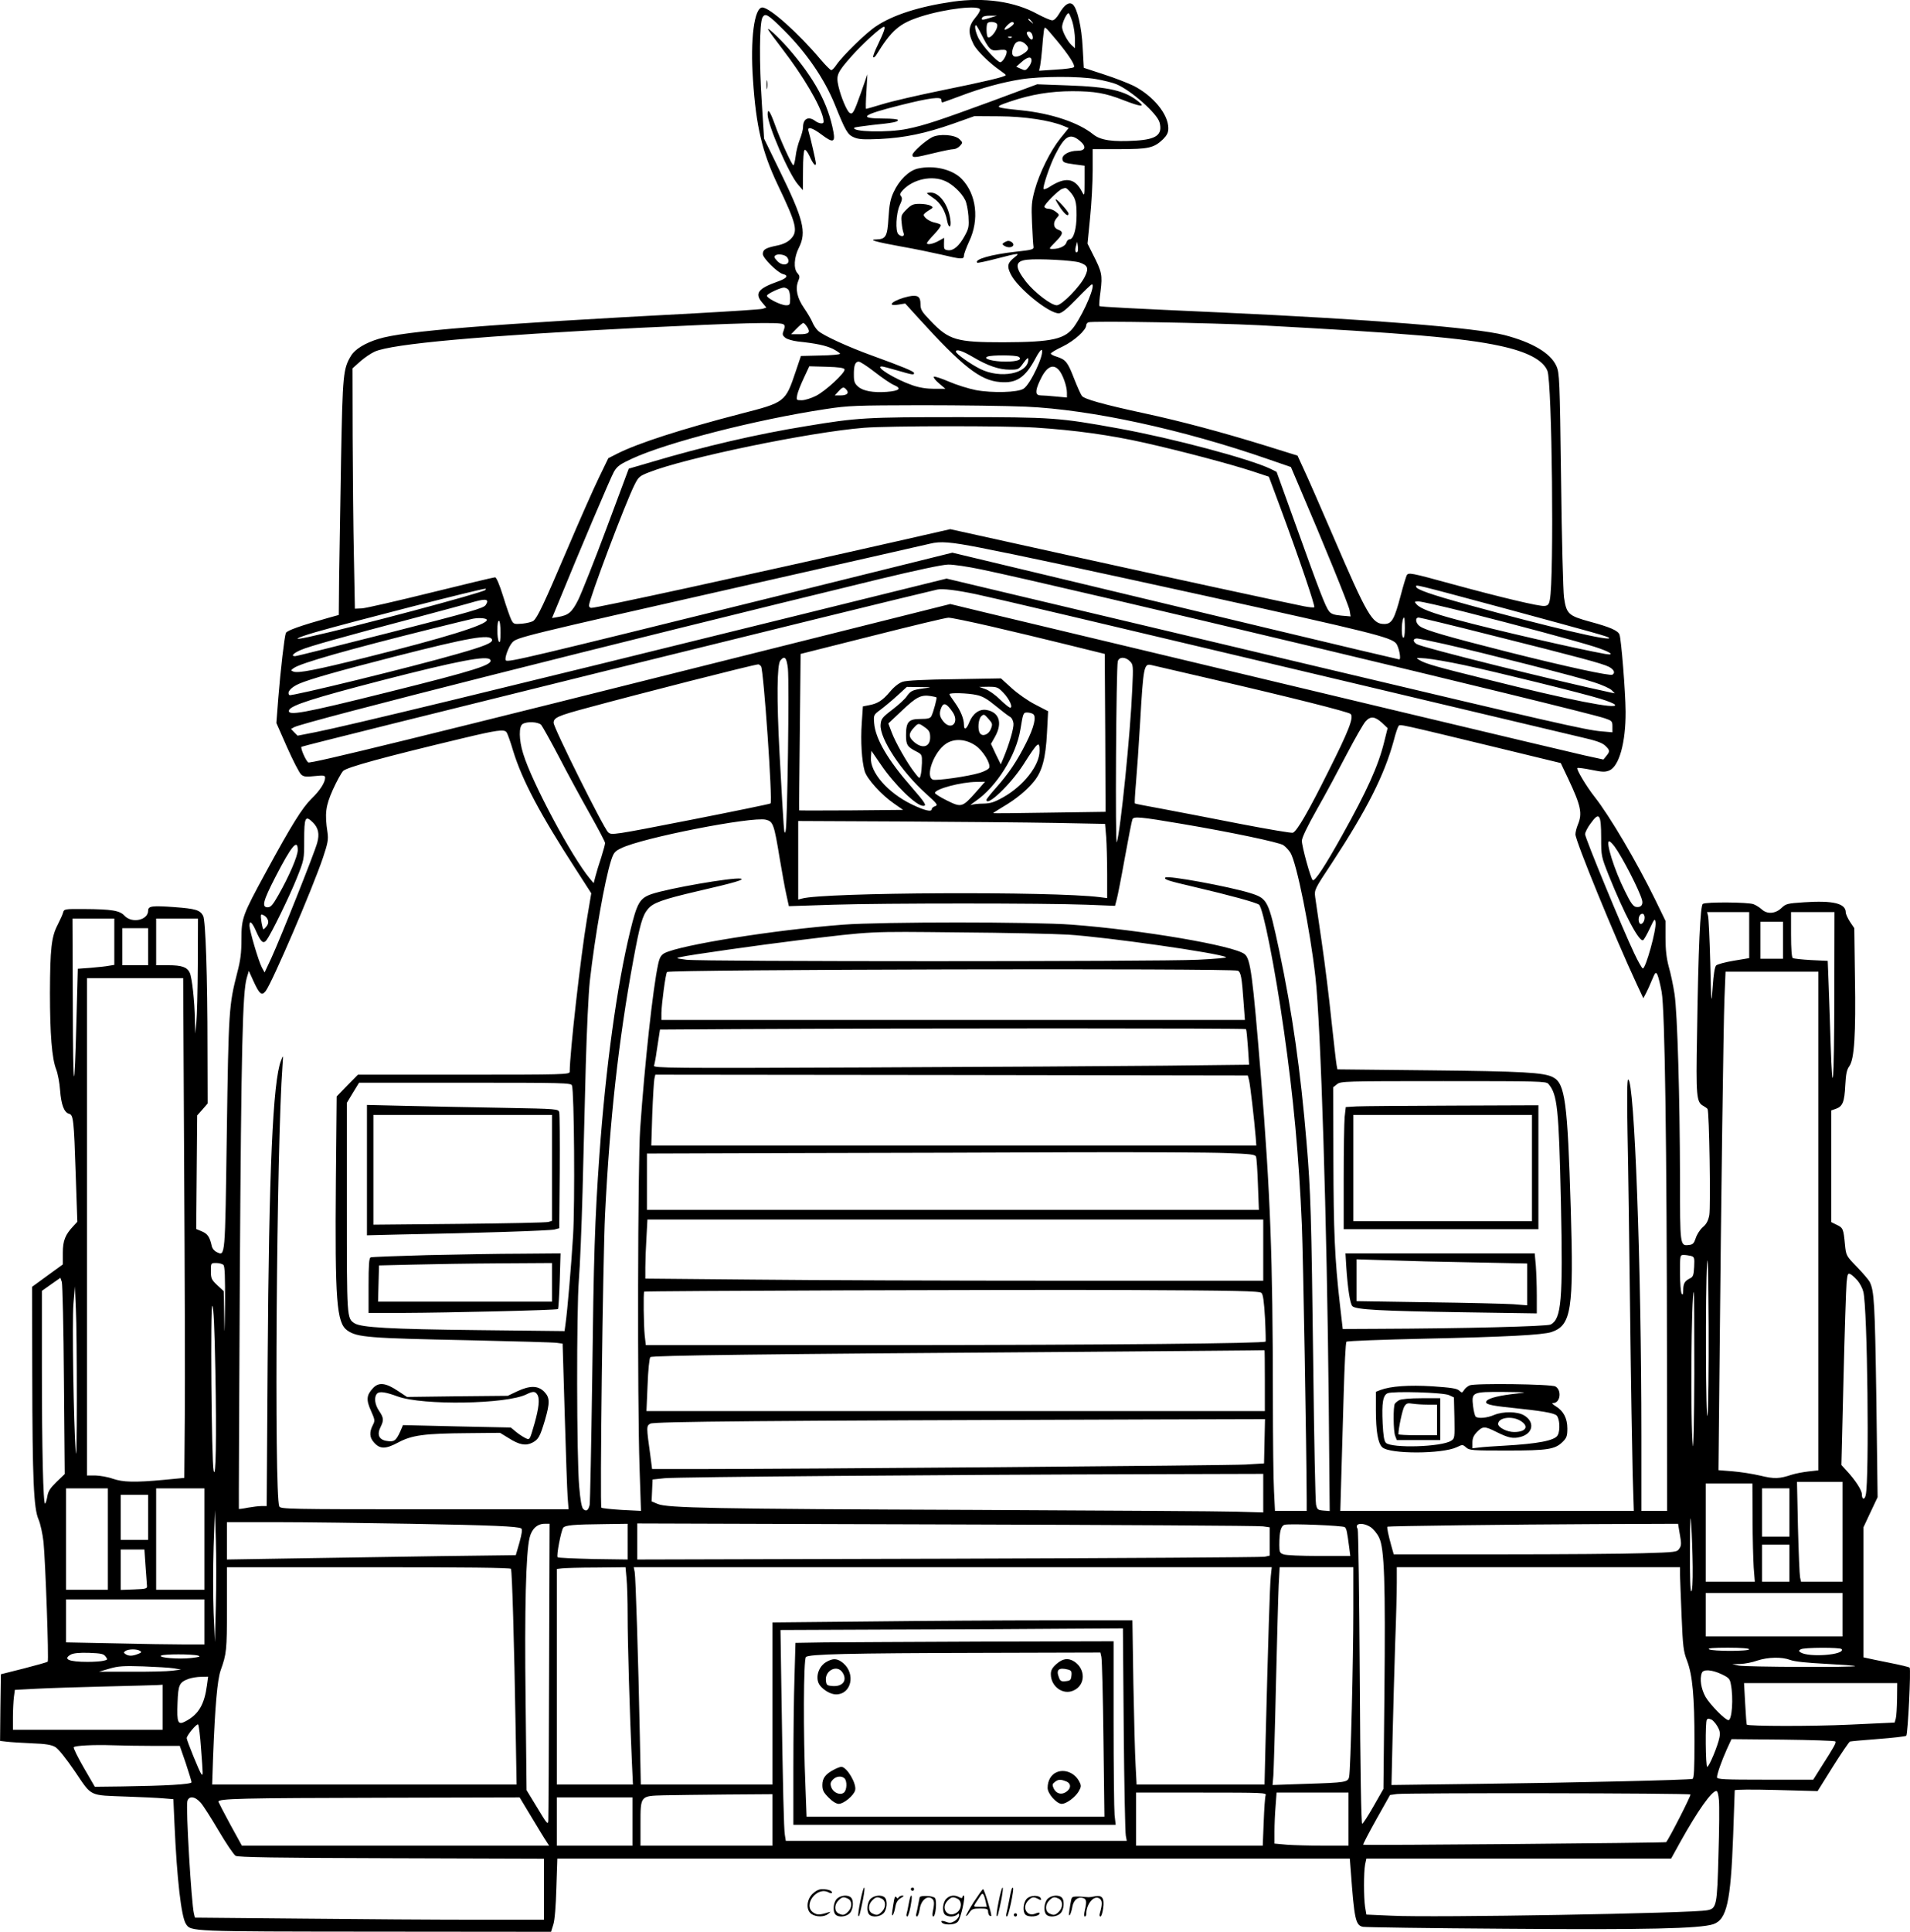 <svg version="1.0" xmlns="http://www.w3.org/2000/svg"
  viewBox="0 0 1186.968 1200.152"
 preserveAspectRatio="xMidYMid meet">
<g transform="translate(0.04,1200.652) scale(0.1,-0.1)"
fill="#000000" stroke="none">
<path d="M5920 11996 c-208 -30 -370 -82 -475 -152 -62 -40 -209 -184 -248
-241 -12 -18 -26 -33 -32 -32 -5 0 -35 30 -65 65 -138 164 -317 324 -363 324
-50 0 -76 -199 -58 -449 19 -290 57 -448 153 -651 119 -249 129 -291 80 -340
-20 -19 -47 -32 -88 -40 -67 -14 -84 -24 -84 -52 0 -25 91 -115 125 -124 37
-9 26 -26 -31 -46 -124 -44 -146 -74 -99 -130 l27 -32 -23 -8 c-13 -4 -202
-16 -419 -28 -1273 -67 -1812 -110 -1968 -159 -83 -25 -146 -64 -170 -103 -50
-82 -53 -112 -63 -648 -5 -278 -10 -608 -12 -734 l-2 -230 -65 -18 c-174 -49
-258 -79 -264 -94 -9 -23 -33 -229 -47 -404 l-12 -155 67 -152 c37 -83 76
-159 87 -168 15 -14 30 -16 84 -10 56 6 65 4 65 -10 0 -30 -32 -80 -85 -131
-57 -56 -124 -163 -282 -454 -147 -270 -153 -287 -153 -419 0 -85 -6 -131 -26
-207 -52 -203 -54 -232 -65 -999 -11 -782 -9 -762 -63 -737 -15 7 -28 23 -31
39 -12 54 -25 74 -60 89 l-36 15 3 353 3 353 33 37 32 37 -1 342 c0 451 -12
796 -27 824 -20 36 -46 44 -179 54 -138 10 -163 7 -163 -22 0 -59 -100 -81
-146 -32 -30 33 -81 41 -252 42 -120 1 -124 0 -130 -21 -3 -13 -19 -47 -34
-77 -39 -74 -47 -149 -48 -422 0 -256 12 -409 39 -477 10 -26 21 -84 24 -129
7 -90 25 -138 56 -146 26 -7 30 -35 41 -377 l10 -294 -24 -26 c-51 -54 -66
-91 -66 -167 l0 -72 -95 -69 -96 -70 1 -543 c1 -656 9 -834 39 -902 12 -28 25
-89 31 -140 12 -123 34 -736 26 -744 -3 -3 -70 -22 -148 -42 l-143 -36 -3
-207 -2 -207 42 -5 c24 -3 94 -7 156 -10 85 -3 121 -9 145 -23 20 -12 65 -68
123 -153 107 -158 83 -146 324 -155 91 -3 193 -8 226 -11 l61 -5 7 -157 c15
-338 42 -574 71 -618 31 -48 22 -47 1180 -48 l1089 -1 14 45 c9 28 16 115 19
228 l6 182 2462 0 2463 0 6 -77 c22 -302 30 -337 75 -347 14 -3 415 -9 891
-12 876 -7 1202 1 1286 28 84 28 109 137 124 546 5 152 10 281 10 286 0 5 108
6 258 2 l257 -7 95 152 c52 83 100 153 106 156 6 2 85 9 177 16 91 7 169 16
173 20 10 9 30 415 21 423 -3 4 -59 17 -124 30 -65 13 -128 26 -140 29 l-23 5
0 404 0 404 44 94 44 93 -8 615 c-9 593 -13 668 -42 724 -6 11 -41 53 -78 91
-68 70 -68 71 -75 140 -9 97 -12 104 -51 122 l-34 17 0 347 0 347 29 10 c42
15 53 43 58 146 4 71 9 97 26 120 30 44 40 194 34 553 l-4 303 -27 40 c-14 22
-26 48 -26 58 0 56 -78 75 -259 63 -104 -7 -113 -9 -141 -36 -38 -36 -89 -39
-122 -8 -13 12 -36 26 -51 32 -33 13 -296 15 -315 2 -16 -10 -28 -267 -36
-811 -7 -387 -4 -421 39 -444 11 -6 23 -15 26 -19 11 -15 20 -610 11 -660 -7
-35 -18 -56 -41 -75 -17 -15 -36 -45 -43 -67 -11 -33 -18 -41 -43 -43 -55 -7
-55 -4 -55 412 -1 506 -16 1027 -34 1147 -8 53 -24 129 -36 170 -14 53 -20
103 -20 179 l0 105 -63 130 c-117 239 -284 522 -377 640 -50 63 -116 173 -108
180 3 3 41 -2 86 -11 69 -14 86 -15 113 -4 61 26 102 174 101 365 -1 126 -27
449 -38 479 -10 25 -57 46 -183 80 -135 37 -147 48 -162 152 -5 38 -14 367
-18 730 -8 625 -10 664 -29 706 -35 80 -150 148 -324 193 -183 46 -836 98
-1758 140 -573 26 -754 35 -758 40 -3 2 0 44 7 93 12 100 9 118 -49 231 l-32
64 16 161 c9 89 16 221 16 294 l0 132 165 0 c184 0 215 7 273 62 24 25 32 40
32 68 0 87 -94 201 -215 263 -33 16 -116 49 -185 71 l-125 41 -7 125 c-6 129
-34 246 -62 269 -22 18 -51 -1 -82 -54 -17 -29 -33 -45 -45 -45 -11 0 -52 18
-92 39 -141 78 -330 105 -527 77z m170 -50 c0 -8 -11 -28 -25 -44 -49 -58 -52
-97 -14 -173 19 -37 99 -116 162 -159 20 -14 37 -27 37 -30 0 -10 -123 -39
-398 -95 -147 -30 -311 -68 -366 -85 -54 -16 -101 -30 -104 -30 -3 0 -2 48 2
108 l6 107 -40 -115 c-43 -121 -51 -137 -70 -125 -18 11 -55 101 -70 166 -15
69 -9 84 84 189 66 74 182 180 199 180 11 0 1 -30 -39 -114 -19 -38 -31 -72
-28 -75 4 -3 11 2 18 12 96 156 144 198 279 241 154 49 367 73 367 42z m575
-78 c8 -29 15 -76 15 -106 l0 -55 -21 19 c-26 24 -59 87 -59 113 0 27 31 91
41 85 5 -3 15 -28 24 -56z m-1791 -52 c139 -139 248 -299 312 -455 69 -171 81
-191 121 -208 31 -13 61 -14 160 -10 157 8 284 35 453 94 l135 48 155 -1 c157
-1 314 -25 397 -59 l34 -14 -51 -63 c-62 -77 -131 -216 -160 -322 -19 -69 -22
-97 -17 -205 3 -69 7 -135 9 -146 3 -18 -6 -21 -107 -32 -155 -17 -264 -48
-242 -69 2 -2 57 9 121 26 139 36 147 36 112 9 -45 -35 -50 -55 -26 -104 41
-86 236 -245 299 -245 18 0 49 25 112 90 48 50 90 90 94 90 25 0 -43 -165
-107 -258 -57 -83 -135 -101 -444 -102 -290 0 -337 13 -451 133 -56 58 -63 70
-63 105 0 47 -18 58 -73 47 -92 -20 -149 -64 -65 -51 l43 7 80 -88 c277 -305
387 -391 510 -400 101 -9 156 28 219 146 18 35 36 59 40 53 16 -27 -71 -213
-113 -240 -35 -24 -195 -28 -297 -9 -45 9 -120 32 -168 53 -47 20 -89 34 -93
30 -4 -4 10 -23 32 -41 l40 -34 -70 0 c-47 0 -92 7 -135 22 -107 37 -238 117
-190 117 5 0 49 -11 96 -25 96 -28 104 -29 104 -16 0 10 -70 39 -257 107 -153
55 -309 127 -339 155 -13 12 -28 35 -35 52 -7 18 -30 57 -52 89 -44 63 -56
121 -37 168 11 26 10 33 -5 50 -25 28 -21 98 10 159 48 96 28 175 -122 481
l-95 195 -14 220 c-17 254 -15 499 4 533 17 30 34 20 136 -82z m1276 79 c-46
-15 -57 -14 -45 4 3 6 25 11 48 10 l42 0 -45 -14z m261 -22 c13 -16 12 -17 -3
-4 -10 7 -18 15 -18 17 0 8 8 3 21 -13z m-215 -17 c10 -25 -38 -92 -57 -81
-10 7 -12 78 -2 88 12 13 54 7 59 -7z m104 5 c0 -11 -50 -44 -57 -38 -6 7 34
47 47 47 6 0 10 -4 10 -9z m-204 -63 c51 -101 60 -110 109 -103 26 4 45 3 49
-4 9 -14 -21 -71 -38 -71 -19 0 -110 100 -135 148 -19 38 -28 82 -16 82 2 0
17 -24 31 -52z m471 -43 c73 -88 117 -155 106 -166 -5 -5 -55 -12 -112 -15
l-104 -7 7 33 c3 18 9 65 12 104 3 39 7 86 10 105 6 38 0 42 81 -54z m-152 34
c9 -29 -4 -38 -21 -15 -18 25 -18 36 0 36 8 0 18 -9 21 -21z m-128 -15 c-3 -3
-12 -4 -19 -1 -8 3 -5 6 6 6 11 1 17 -2 13 -5z m85 -41 c26 -24 22 -39 -17
-63 -57 -35 -82 -9 -53 55 13 29 43 33 70 8z m38 -102 c0 -10 -8 -29 -19 -42
-17 -21 -21 -22 -47 -10 l-29 13 33 29 c37 33 62 37 62 10z m402 -116 c46 -8
102 -22 124 -31 92 -38 256 -183 270 -239 19 -75 -19 -104 -147 -112 -146 -9
-220 2 -266 39 -90 73 -260 130 -445 149 -174 18 -176 19 -67 56 127 43 249
63 383 63 138 0 206 -12 318 -56 103 -40 136 -44 98 -13 -85 72 -187 96 -444
105 l-191 7 -285 -106 c-325 -119 -414 -149 -522 -171 -120 -25 -355 -19 -328
8 3 2 52 9 110 16 130 13 160 19 160 31 0 5 -39 9 -87 9 -166 0 -138 23 102
83 183 46 255 55 255 33 0 -9 2 -16 5 -16 3 0 53 18 112 40 134 51 265 86 379
104 121 19 361 20 466 1z m-102 -383 c43 -36 37 -62 -15 -62 -52 0 -97 -26
-93 -53 3 -19 12 -23 71 -31 l67 -9 0 -96 c0 -93 -1 -95 -16 -66 -45 87 -104
95 -206 28 -15 -9 -30 -14 -33 -11 -8 8 38 146 71 211 61 121 93 139 154 89z
m-63 -314 c36 -40 43 -65 43 -148 0 -86 -19 -150 -43 -150 -8 0 -17 -9 -20
-20 -6 -22 -44 -40 -85 -40 -26 0 -26 0 16 43 49 49 52 64 17 77 -30 11 -33
44 -8 73 17 18 17 20 -6 38 -13 10 -34 19 -47 19 -13 0 -24 6 -24 13 0 15 87
102 110 110 24 9 25 8 47 -15z m49 -376 c-12 -12 -18 8 -10 35 l8 28 4 -28 c2
-16 1 -31 -2 -35z m-1804 -35 c28 -42 -26 -61 -62 -22 -21 22 -22 28 -10 36
18 11 62 2 72 -14z m1816 -31 c52 -18 59 -35 34 -87 -31 -64 -144 -179 -175
-179 -35 0 -138 79 -191 146 -72 93 -70 129 7 137 71 8 287 -4 325 -17z
m-1810 -168 c7 -7 12 -31 12 -55 0 -39 -2 -43 -25 -43 -35 0 -127 48 -119 61
8 14 83 48 105 49 8 0 20 -5 27 -12z m2927 -222 c913 -49 1269 -79 1495 -128
169 -36 269 -88 296 -155 29 -69 42 -1291 15 -1423 -5 -28 -12 -36 -33 -38
-30 -4 -270 53 -567 134 -267 73 -279 76 -290 55 -4 -9 -21 -63 -36 -121 -40
-152 -56 -180 -103 -180 -75 0 -105 51 -320 551 -77 179 -158 364 -180 410
l-39 85 -199 62 c-272 84 -522 151 -754 201 -255 55 -372 88 -387 108 -7 9
-29 58 -49 109 -39 101 -51 116 -106 134 -21 6 -38 15 -38 20 0 5 33 25 74 44
72 35 146 102 146 132 0 7 6 15 13 18 22 10 762 -3 1062 -18z m-2957 6 c10 -7
10 -15 2 -38 -10 -25 -8 -31 10 -46 11 -9 46 -19 78 -23 115 -12 174 -25 218
-46 24 -13 44 -26 44 -30 0 -5 -55 -10 -122 -11 l-121 -3 -32 -95 c-65 -193
-65 -193 -346 -265 -366 -95 -632 -181 -762 -246 l-57 -29 -60 -124 c-33 -68
-121 -267 -195 -441 -148 -347 -185 -424 -210 -445 -9 -7 -40 -15 -70 -18 -51
-4 -54 -3 -68 24 -8 16 -31 82 -51 147 -23 74 -42 117 -50 117 -8 0 -187 -43
-398 -95 -210 -52 -403 -96 -428 -98 l-45 -2 -6 320 c-4 176 -7 512 -8 747
l-1 426 48 43 c26 23 66 50 90 61 109 49 671 99 1647 148 618 30 869 37 893
22z m148 -17 c22 -34 11 -45 -49 -45 l-51 0 34 35 c19 19 37 35 42 35 4 0 15
-11 24 -25z m1029 -186 c93 -55 163 -79 230 -79 53 0 56 1 85 42 22 30 30 36
30 22 0 -89 -173 -123 -300 -59 -60 30 -150 94 -150 107 0 18 39 6 105 -33z
m285 1 c26 -17 -8 -30 -81 -30 -77 0 -145 18 -113 31 28 11 177 10 194 -1z
m-894 -95 c46 -36 100 -73 120 -81 49 -21 32 -36 -46 -42 -83 -6 -146 5 -177
32 -22 19 -27 32 -27 72 -1 59 8 84 30 84 9 0 54 -29 100 -65z m-188 17 c6
-20 -118 -135 -178 -165 -30 -15 -69 -27 -88 -27 -34 0 -34 1 -28 33 3 17 22
65 41 105 l34 73 107 -3 c76 -2 109 -7 112 -16z m1331 -3 c24 -26 51 -101 51
-142 l0 -30 -67 6 c-38 4 -80 7 -95 7 -35 0 -37 25 -7 90 39 86 80 110 118 69z
m-1319 -124 c18 -21 3 -35 -37 -35 l-36 0 23 25 c27 29 33 30 50 10z m1115
-105 c405 -18 973 -141 1508 -327 l139 -48 49 -115 c154 -359 311 -744 316
-776 l6 -37 -58 5 c-44 4 -63 10 -76 27 -22 27 -59 123 -207 536 l-119 330
-36 18 c-134 64 -612 191 -942 251 -374 68 -414 71 -1000 71 -570 0 -628 -3
-946 -56 -304 -49 -635 -126 -958 -222 l-144 -42 -138 -370 c-76 -204 -156
-404 -176 -445 -40 -79 -61 -96 -128 -107 l-35 -6 39 94 c135 331 326 780 346
815 20 34 38 47 112 81 218 101 773 243 1203 308 144 22 186 23 595 24 242 0
535 -4 650 -9z m60 -130 c246 -16 463 -46 681 -95 230 -52 525 -130 669 -177
l100 -33 78 -210 c113 -306 211 -595 204 -601 -3 -3 -32 0 -64 6 -173 35 -834
178 -1473 319 l-725 160 -330 -75 c-958 -217 -1864 -414 -1901 -414 -8 0 -14
7 -14 15 0 37 229 645 284 752 23 46 31 53 88 75 226 90 999 250 1338 277 153
12 878 13 1065 1z m-344 -746 c227 -44 661 -137 1399 -299 1026 -226 1151
-257 1185 -295 17 -19 34 -100 20 -100 -4 0 -373 87 -819 194 -446 107 -1069
256 -1385 332 l-573 137 -1097 -272 c-1549 -383 -1665 -411 -1678 -397 -10 10
16 84 40 111 29 32 58 39 1437 351 619 140 1141 258 1160 263 64 16 126 11
311 -25z m6 -135 c475 -98 3713 -871 3876 -925 44 -15 47 -18 47 -51 l0 -36
-69 6 c-96 8 -306 56 -1806 412 -726 172 -1532 364 -1792 425 l-471 112 -899
-222 c-1939 -479 -2817 -691 -3022 -732 l-112 -22 -21 21 -20 21 20 11 c61 33
1990 520 3637 920 229 55 392 90 427 90 31 1 124 -13 205 -30z m3253 -242
c572 -155 640 -174 649 -183 24 -26 -370 66 -879 206 -229 63 -320 95 -320
112 0 13 -30 21 550 -135z m-6335 114 c-19 -18 -822 -232 -1094 -291 -112 -25
-91 -9 39 29 226 65 1015 267 1055 270 5 1 5 -2 0 -8z m3050 -26 c144 -31 669
-155 2305 -543 740 -176 1398 -332 1462 -347 84 -19 124 -33 142 -50 31 -29
32 -36 8 -65 l-18 -22 -119 26 c-142 32 -1676 398 -3725 888 l-215 52 -1050
-263 c-2267 -569 -2928 -731 -2940 -721 -17 14 -49 89 -42 97 8 8 3664 911
3952 977 32 7 121 -4 240 -29z m-3047 -67 c-13 -20 -89 -42 -594 -171 -319
-81 -585 -148 -591 -147 -28 0 -10 19 37 39 51 22 242 76 730 205 157 42 314
84 350 95 72 20 91 14 68 -21z m6082 -42 c336 -85 693 -181 807 -217 98 -31
137 -57 67 -45 -173 31 -694 151 -919 212 -154 41 -227 69 -251 95 -16 18 -16
19 12 19 16 0 144 -29 284 -64z m-6075 -51 c0 -30 -261 -111 -755 -234 -304
-76 -417 -98 -446 -87 -19 7 -19 8 1 22 42 31 342 116 852 243 131 33 249 61
263 64 39 7 85 3 85 -8z m3133 -40 c130 -30 343 -81 472 -113 l235 -58 3 -490
2 -491 -347 -5 c-192 -3 -349 -5 -351 -3 -1 1 27 19 62 40 80 47 148 103 192
158 50 62 72 143 80 300 l7 135 -81 42 c-45 23 -110 69 -146 102 l-66 60 -288
-5 c-177 -2 -301 -8 -323 -16 -22 -7 -52 -30 -78 -61 -46 -55 -77 -75 -133
-85 l-36 -7 -7 -104 c-8 -112 0 -235 18 -298 14 -48 104 -148 183 -202 l56
-39 -322 -3 c-178 -1 -324 -1 -324 0 -1 2 1 221 4 487 l5 485 445 112 c245 62
457 113 473 113 15 1 134 -24 265 -54z m2572 -11 c0 -41 -4 -63 -10 -59 -15 9
-10 125 6 125 2 0 4 -30 4 -66z m538 -44 c546 -137 688 -175 730 -196 32 -17
41 -37 22 -49 -15 -9 -288 50 -645 140 -379 96 -513 135 -549 159 -29 18 -35
56 -10 56 8 0 212 -49 452 -110z m-6158 18 c0 -51 -3 -68 -10 -58 -13 20 -13
130 0 130 6 0 10 -31 10 -72z m-53 -45 c7 -19 -46 -41 -215 -89 -288 -83
-1035 -265 -1044 -256 -18 18 10 49 61 71 68 29 240 78 591 168 461 118 596
142 607 106z m5921 -28 c247 -56 828 -204 927 -237 50 -16 99 -38 110 -49 l20
-20 -25 5 c-358 77 -1174 280 -1206 301 -26 16 -24 35 2 35 9 0 86 -16 172
-35z m-5932 -97 c20 -31 -87 -65 -641 -203 -522 -130 -623 -149 -609 -110 12
30 157 76 574 184 478 123 659 157 676 129z m1850 -55 c9 -90 -3 -969 -14
-1008 -10 -33 -10 -29 -38 482 -18 336 -16 551 5 576 27 33 39 19 47 -50z
m2125 46 c21 -21 22 -27 15 -173 -11 -271 -73 -882 -96 -952 -11 -32 -4 1084
6 1124 8 29 47 29 75 1z m2075 -24 c202 -43 733 -174 850 -210 46 -14 86 -30
90 -37 19 -30 -283 29 -796 158 -307 76 -378 96 -416 118 -29 17 -29 17 37 12
36 -3 142 -21 235 -41z m-4367 -8 c16 -20 73 -839 59 -852 -3 -3 -226 -49
-496 -102 -486 -95 -492 -96 -513 -77 -28 25 -339 649 -339 680 0 32 27 44
210 93 320 87 1022 266 1061 270 4 1 12 -5 18 -12z m2796 -78 c477 -110 855
-205 868 -218 21 -21 -11 -103 -138 -356 -124 -249 -195 -372 -221 -382 -8 -3
-155 22 -327 55 -171 34 -388 75 -482 93 -93 17 -172 32 -173 34 -2 2 1 59 7
127 6 68 18 238 26 378 20 347 24 365 69 355 11 -3 179 -41 371 -86z m-1785
-59 c-71 -10 -81 -15 -106 -50 -11 -17 -52 -54 -90 -83 -63 -48 -69 -57 -72
-93 -6 -86 129 -291 284 -430 68 -61 74 -69 55 -76 -12 -4 -21 -12 -21 -18 0
-20 -45 -9 -126 30 -148 72 -259 200 -252 291 l3 41 57 -83 c85 -126 221 -259
265 -259 24 0 13 18 -73 117 -146 166 -224 299 -232 397 -4 50 -3 52 39 83 24
18 71 57 104 87 l60 55 80 -1 c79 -1 80 -1 25 -8z m494 -26 c38 -39 63 -94 43
-94 -6 0 -34 23 -63 51 -28 28 -69 57 -90 64 l-39 14 57 1 c53 0 60 -3 92 -36z
m-166 -15 c36 -7 67 -25 118 -67 38 -31 78 -62 89 -68 12 -6 21 -24 23 -42 3
-28 -27 -130 -63 -216 l-16 -38 -31 63 -30 64 26 46 c47 85 25 152 -55 165
-43 7 -84 -22 -106 -77 -17 -44 -33 -51 -33 -15 0 37 -21 88 -56 137 -19 26
-34 49 -34 53 0 10 115 7 168 -5z m-249 -15 c5 -4 -19 -92 -31 -116 -7 -14
-22 -18 -68 -18 -74 0 -90 -18 -90 -101 0 -61 8 -73 68 -103 30 -16 32 -19 31
-69 -1 -28 -4 -63 -8 -76 -6 -24 -7 -24 -37 15 -44 55 -121 190 -144 253 l-20
53 86 81 c89 84 117 99 179 89 17 -3 32 -6 34 -8z m100 -90 c46 -66 -9 -120
-58 -58 -24 30 -26 52 -10 88 14 30 33 21 68 -30z m500 -13 c23 -15 7 -82 -43
-181 -56 -112 -108 -189 -186 -277 -33 -37 -60 -71 -60 -75 0 -48 150 95 229
218 91 143 101 151 101 86 0 -90 -99 -217 -225 -288 -57 -32 -80 -39 -125 -40
-30 0 -64 -4 -75 -8 -11 -5 2 6 28 24 130 89 252 284 278 445 17 103 18 105
42 105 12 0 28 -4 36 -9z m-262 -94 c-14 -35 -53 -49 -68 -25 -15 23 -10 86 8
104 16 15 19 15 45 -15 26 -29 27 -33 15 -64z m2430 40 l36 -34 -22 -88 c-36
-146 -107 -303 -259 -575 -109 -196 -173 -293 -185 -281 -13 13 -67 208 -67
244 0 19 34 90 94 196 52 91 135 246 186 344 51 97 103 188 116 202 31 34 57
31 101 -8z m-5224 -14 c8 -10 58 -99 110 -198 51 -99 137 -257 190 -351 53
-94 97 -177 97 -185 0 -7 -11 -48 -24 -89 -14 -41 -30 -94 -36 -118 l-11 -42
-23 27 c-112 134 -360 597 -415 777 -27 86 -28 171 -3 185 28 17 97 13 115 -6z
m2377 -10 c34 -23 40 -33 40 -68 0 -60 -49 -73 -101 -27 -35 31 -34 52 2 90
24 26 28 27 59 5z m3592 -138 l367 -89 46 -97 c80 -170 89 -216 60 -286 -8
-19 -15 -47 -15 -60 0 -40 244 -636 380 -928 l42 -90 16 30 c9 17 26 54 38 84
20 48 23 51 33 33 6 -11 18 -60 27 -108 20 -111 32 -953 33 -2311 l1 -913 -80
0 -80 0 0 463 c0 1055 -43 2217 -82 2217 -7 0 -8 -116 -4 -332 4 -183 11 -686
16 -1118 5 -432 13 -885 16 -1007 l7 -223 -912 0 -912 0 6 208 c3 114 10 348
15 521 5 172 12 317 17 322 5 5 225 13 488 19 506 11 730 23 786 41 124 42
139 137 120 769 -20 661 -35 776 -110 814 -56 30 -191 37 -763 43 l-577 6 -5
26 c-3 14 -17 139 -32 276 -14 138 -41 356 -60 485 -19 129 -37 256 -41 282
-6 47 -5 49 105 215 217 331 324 543 383 758 11 44 25 85 30 91 10 12 -12 17
641 -141z m-6185 103 c6 -7 25 -60 42 -118 56 -181 165 -388 389 -734 l96
-149 -27 -161 c-39 -232 -107 -835 -107 -948 0 -17 -38 -18 -658 -18 l-658 0
-66 -67 -66 -68 -5 -525 c-6 -747 4 -881 71 -929 62 -43 129 -48 762 -61 278
-6 521 -13 540 -16 l36 -5 13 -437 c7 -240 15 -472 18 -514 l6 -78 -896 0
c-843 0 -895 1 -902 18 -32 81 -17 2242 20 2737 5 70 5 70 -9 33 -51 -130 -75
-685 -83 -1870 l-6 -898 -32 0 c-18 0 -56 -5 -85 -10 -29 -6 -54 -9 -56 -8 -1
2 2 656 6 1453 9 1418 17 1756 43 1846 l13 44 28 -62 c38 -83 52 -95 77 -63
41 55 291 636 356 829 30 90 34 112 28 155 -18 118 -12 165 33 266 23 51 52
104 64 117 23 23 249 85 743 203 213 51 257 57 272 38z m2916 -84 c46 -32 94
-111 84 -137 -3 -9 -30 -23 -59 -32 -71 -22 -269 -50 -291 -42 -49 19 5 170
80 222 52 36 125 31 186 -11z m2 -288 c-85 -96 -91 -97 -180 -53 -41 20 -75
42 -75 47 0 25 161 68 258 69 l53 1 -56 -64z m3885 -284 c0 -114 1 -117 46
-231 98 -244 191 -420 215 -405 5 3 24 36 41 72 29 62 32 65 36 38 6 -45 -61
-286 -79 -286 -5 0 -29 42 -53 93 -71 148 -306 718 -306 741 0 11 16 43 36 69
52 72 64 56 64 -91z m-2605 86 c297 -50 603 -114 630 -132 14 -10 34 -31 44
-47 39 -64 122 -477 155 -769 34 -302 72 -1530 83 -2648 l6 -673 -39 3 c-35 3
-39 6 -46 38 -4 19 -12 400 -17 845 -12 963 -16 1098 -42 1405 -37 444 -89
810 -169 1188 -68 318 -72 326 -183 361 -135 41 -511 110 -525 96 -12 -12 18
-21 181 -59 218 -51 383 -96 401 -110 25 -20 99 -391 155 -786 58 -405 93
-777 111 -1205 8 -191 29 -1400 30 -1707 l0 -68 -98 0 -99 0 -6 122 c-4 66 -7
333 -7 592 -1 858 -15 1246 -75 1991 -51 626 -64 725 -101 754 -68 53 -636
150 -1074 183 -237 18 -1183 18 -1420 0 -425 -32 -1011 -126 -1111 -177 -21
-12 -30 -26 -39 -67 -33 -150 -84 -621 -112 -1023 -15 -214 -18 -1685 -4
-2103 l9 -272 -119 6 c-66 4 -123 10 -127 14 -10 9 9 1541 23 1825 29 584 83
1075 175 1575 41 222 57 279 91 319 32 39 91 60 309 111 231 53 298 73 267 78
-53 8 -446 -60 -553 -96 -74 -26 -90 -53 -133 -230 -83 -340 -152 -847 -191
-1387 -29 -409 -36 -638 -45 -1390 -6 -418 -13 -772 -16 -788 -8 -35 -22 -43
-40 -25 -10 10 -18 56 -25 139 -16 178 -17 1099 -2 1284 7 83 17 330 23 550 5
220 15 573 20 786 6 212 17 446 25 520 33 288 93 626 132 749 16 49 23 58 63
77 128 64 812 198 899 177 45 -11 51 -26 86 -240 15 -88 33 -190 42 -228 l15
-69 277 9 c317 10 1310 10 1573 0 l177 -7 10 38 c6 21 29 138 51 261 22 122
43 229 47 238 7 20 48 16 308 -28z m-5400 8 c33 -33 41 -71 26 -125 -15 -59
-231 -599 -285 -716 l-42 -90 -17 31 c-21 40 -77 230 -77 261 0 36 18 19 44
-42 28 -62 42 -74 62 -49 28 37 143 272 188 385 46 115 46 117 46 236 0 144 7
157 55 109z m4611 -2 l311 -6 7 -82 c3 -44 6 -148 6 -230 l0 -149 -47 6 c-292
37 -1716 30 -1850 -9 l-23 -6 0 244 0 244 643 -3 c353 -2 782 -6 953 -9z
m3477 -146 c48 -65 155 -273 171 -333 8 -29 -7 -47 -35 -43 -19 2 -34 22 -71
98 -66 131 -122 310 -98 310 5 0 20 -15 33 -32z m-8183 -23 c0 -37 -55 -165
-122 -282 -33 -58 -46 -73 -65 -73 -39 0 -28 40 48 188 100 194 139 241 139
167z m9020 -528 l0 -143 -96 -16 c-53 -9 -103 -22 -110 -30 -8 -8 -16 -56 -21
-133 -8 -117 -9 -112 -15 150 -4 149 -10 280 -14 293 l-6 22 131 0 131 0 0
-143z m529 -389 c-1 -533 -11 -657 -23 -282 -3 109 -9 269 -12 355 l-6 156
-103 5 c-57 3 -108 9 -114 12 -7 5 -11 57 -11 147 l0 139 135 0 135 0 -1 -532z
m-9734 481 c4 -13 0 -28 -12 -41 -18 -20 -18 -20 -24 8 -4 16 -7 39 -8 52 -1
19 2 21 18 12 11 -5 23 -19 26 -31z m8555 17 c0 -31 -25 -53 -34 -30 -9 23 2
54 20 54 8 0 14 -10 14 -24z m-9510 -150 l0 -144 -32 -5 c-18 -4 -69 -9 -114
-13 l-81 -6 -8 -302 c-13 -514 -22 -486 -23 77 l-2 537 130 0 130 0 0 -144z
m519 -143 c-1 -159 -5 -319 -9 -358 l-7 -70 -2 85 c-2 116 -18 263 -32 293
-16 35 -49 47 -134 47 l-75 0 0 145 0 145 130 0 130 0 -1 -287z m9851 152 l0
-115 -70 0 -70 0 0 115 0 115 70 0 70 0 0 -115z m-10160 -40 l0 -115 -80 0
-80 0 0 115 0 115 80 0 80 0 0 -115z m5718 75 c237 -15 935 -114 981 -140 8
-4 -68 -11 -175 -16 -252 -12 -3089 -12 -3179 0 -66 9 -68 10 -35 17 55 13
493 75 730 104 470 57 430 55 995 49 292 -2 599 -9 683 -14z m1054 -224 c19
-9 25 -40 36 -198 l8 -108 -1813 0 -1813 0 0 43 c1 57 26 246 35 255 16 16
3510 24 3547 8z m3608 -1555 l0 -1549 -62 -7 c-35 -4 -81 -13 -103 -20 -78
-26 -109 -27 -196 -6 -46 11 -124 23 -172 27 l-88 7 6 601 c11 1158 25 2153
31 2324 l7 172 288 0 289 0 0 -1549z m-10156 337 c4 -645 6 -1344 4 -1553 l-3
-380 -125 -12 c-183 -17 -256 -15 -320 7 -30 11 -79 19 -107 20 l-53 0 0 1545
0 1545 299 0 299 0 6 -1172z m6599 855 c3 -5 8 -56 12 -114 l7 -107 -523 -6
c-288 -3 -1122 -8 -1853 -11 -1221 -5 -1328 -4 -1322 11 3 9 11 48 16 87 6 40
13 87 16 104 l5 33 467 3 c1171 6 3171 6 3175 0z m19 -318 c7 -29 32 -242 41
-352 l4 -53 -1880 0 -1880 0 6 193 c4 105 10 204 13 220 l6 27 1841 -2 1841
-3 8 -30z m1860 -22 c56 -65 65 -149 78 -738 13 -610 3 -720 -63 -757 -22 -12
-544 -25 -1083 -27 l-210 -1 -17 148 c-33 288 -40 463 -41 905 l-1 449 24 19
c22 18 48 19 661 19 594 0 638 -1 652 -17z m-6068 -10 c14 -36 19 -736 7 -933
-12 -193 -35 -464 -47 -549 l-6 -44 -536 6 c-548 6 -729 16 -770 43 -47 31
-47 30 -47 719 l0 650 38 63 38 62 659 0 c613 0 658 -1 664 -17z m4064 -420
c152 -5 182 -9 187 -22 4 -9 9 -87 12 -173 l6 -158 -1901 0 -1902 0 0 175 0
175 968 3 c532 1 1300 3 1708 5 407 1 822 -1 922 -5z m232 -603 l0 -190 -1258
0 c-692 0 -1556 3 -1920 7 l-662 6 0 71 c0 39 3 122 7 184 l6 112 1914 0 1913
0 0 -190z m2761 -1025 c-11 -76 -14 784 -3 941 5 73 8 -54 10 -386 1 -272 -2
-522 -7 -555z m-103 989 c21 -6 23 -11 20 -68 -3 -52 -6 -62 -27 -72 -32 -16
-41 -32 -41 -74 0 -26 -3 -31 -10 -20 -5 8 -10 66 -10 128 0 110 0 112 23 112
12 0 32 -3 45 -6z m-9120 -56 c9 -9 11 -75 10 -247 -2 -193 -3 -207 -5 -76
l-3 160 -40 37 c-36 34 -40 42 -40 88 0 50 0 50 33 50 18 0 38 -5 45 -12z
m10156 -98 c14 -17 30 -47 35 -68 26 -91 38 -1170 15 -1264 -7 -32 -24 -28
-24 6 0 25 -42 89 -95 146 l-32 35 13 535 c7 294 16 563 19 597 6 57 8 62 25
53 10 -5 29 -23 44 -40z m-11147 -618 l5 -583 -51 -49 c-39 -38 -52 -58 -57
-89 -4 -23 -10 -43 -14 -46 -12 -7 -20 343 -20 846 l0 476 58 41 57 40 9 -26
c4 -15 11 -289 13 -610z m80 -117 c0 -255 -3 -383 -7 -325 -13 171 -23 806
-14 917 l9 108 6 -140 c4 -77 6 -329 6 -560z m7362 659 c10 -9 16 -53 22 -156
4 -79 5 -145 4 -146 -11 -12 -968 -21 -2301 -22 l-1551 0 -7 61 c-6 59 -9 267
-3 271 6 5 2299 13 3012 10 665 -3 813 -6 824 -18z m2690 -501 c-1 -280 -5
-481 -9 -448 -16 126 -10 955 6 955 2 0 3 -228 3 -507z m-9191 16 c8 -417 3
-682 -11 -619 -13 59 -21 1037 -8 1024 8 -7 14 -135 19 -405z m6522 -59 l0
-190 -1922 0 -1921 0 7 162 c3 89 11 167 17 173 11 11 685 19 2664 33 633 5
1151 9 1153 10 1 1 2 -83 2 -188z m-2 -377 l-3 -138 -115 -7 c-104 -6 -2770
-28 -3421 -28 l-267 0 -10 78 c-26 187 -26 189 -1 204 24 13 689 19 3087 26
l733 2 -3 -137z m-8 -323 l0 -120 -167 5 c-93 3 -823 7 -1623 11 -1634 6
-1915 12 -1973 37 l-38 16 3 68 3 68 75 8 c78 8 1788 22 3018 25 l702 2 0
-120z m3600 -240 l0 -310 -129 0 -129 0 -6 28 c-3 15 -9 154 -13 310 l-6 282
141 0 142 0 0 -310z m-559 83 c0 -120 4 -257 7 -305 l7 -88 -152 0 -153 0 0
305 0 305 145 0 145 0 1 -217z m-10221 -128 l0 -315 -130 0 -130 0 0 315 0
315 130 0 130 0 0 -315z m600 0 l0 -315 -150 0 -150 0 0 315 0 315 150 0 150
0 0 -315z m9850 165 l0 -150 -85 0 -85 0 0 150 0 150 85 0 85 0 0 -150z
m-10200 -30 l0 -140 -85 0 -85 0 0 140 0 140 85 0 85 0 0 -140z m9599 -307 c1
-96 -3 -153 -9 -153 -6 0 -9 91 -8 258 1 205 3 236 8 152 4 -58 8 -174 9 -257z
m-9178 -243 l-6 -225 -8 182 c-4 100 -4 285 0 410 l8 228 6 -185 c3 -101 3
-286 0 -410z m1209 510 c510 -9 668 -16 689 -29 8 -5 4 -31 -11 -87 l-23 -79
-470 -6 c-258 -4 -662 -10 -897 -14 l-428 -7 0 116 0 116 313 0 c171 0 544 -5
827 -10z m862 -907 c-1 -500 -4 -921 -5 -938 -2 -27 -9 -18 -68 80 l-67 110
-6 560 c-7 565 2 917 25 1009 13 54 48 86 93 86 l31 0 -3 -907z m488 796 l0
-111 -214 3 c-118 3 -217 7 -221 11 -9 9 22 167 35 184 14 15 63 20 258 22
l142 2 0 -111z m3948 95 l42 -6 0 -88 0 -88 -32 -7 c-18 -3 -903 -9 -1965 -12
l-1933 -5 0 112 0 112 1923 -6 c1057 -3 1941 -8 1965 -12z m509 -5 c11 -10 14
-26 28 -131 l6 -48 -195 0 c-107 0 -206 4 -220 10 -23 8 -26 15 -26 57 0 84
10 121 34 127 36 8 360 -5 373 -15z m159 1 c18 -12 42 -40 54 -66 33 -66 40
-276 33 -975 l-6 -586 -61 -107 c-34 -60 -66 -109 -71 -110 -6 -1 -12 336 -15
909 -3 501 -9 916 -13 923 -23 35 29 43 79 12z m1923 -46 c10 -55 10 -70 -3
-88 -14 -22 -21 -23 -227 -29 -117 -4 -513 -7 -880 -7 l-668 0 -15 53 c-18 65
-29 116 -24 119 6 4 782 14 1289 16 l517 2 11 -66z m681 -179 l0 -115 -85 0
-85 0 0 115 0 115 85 0 85 0 0 -115z m-10216 -17 c4 -57 8 -112 9 -123 2 -18
-5 -20 -80 -23 l-83 -3 0 126 0 125 74 0 73 0 7 -102z m2271 -18 c7 -12 20
-454 29 -992 l6 -348 -946 0 -946 0 6 178 c12 309 26 472 47 532 36 101 39
123 39 383 l0 257 879 0 c604 0 882 -3 886 -10z m718 -57 c4 -38 7 -142 7
-233 0 -165 13 -612 26 -898 l7 -152 -237 0 -236 0 0 669 0 670 33 4 c17 2
113 5 213 5 l181 2 6 -67z m4004 10 c-6 -53 -16 -380 -33 -1045 l-6 -248 -398
0 -397 0 -6 117 c-4 65 -10 295 -14 511 l-6 392 -511 0 c-281 0 -784 -3 -1118
-7 l-608 -6 0 -504 0 -503 -409 0 -409 0 -6 298 c-10 494 -26 990 -32 1022
l-6 30 1982 0 1983 0 -6 -57z m513 -210 c0 -304 -17 -994 -26 -1034 -7 -35
-18 -37 -273 -45 l-203 -7 5 59 c2 32 10 286 16 564 7 278 14 556 17 618 l6
112 229 0 229 0 0 -267z m2030 220 c1 -27 5 -142 10 -258 8 -188 11 -217 34
-276 34 -90 46 -222 46 -500 0 -175 -3 -231 -12 -234 -21 -7 -744 -24 -1327
-31 l-544 -7 7 304 c4 167 11 428 16 579 6 151 10 319 10 373 l0 97 880 0 880
0 0 -47z m1010 -248 l0 -135 -425 0 -425 0 0 135 0 135 425 0 425 0 0 -135z
m-10180 -45 l0 -140 -128 0 c-71 0 -264 3 -430 7 l-302 6 0 134 0 133 430 0
430 0 0 -140z m5713 -667 c3 -346 9 -643 13 -661 l6 -32 -1060 0 -1059 0 -6
38 c-6 37 -12 265 -22 934 l-5 338 727 3 c401 1 879 3 1064 5 l337 2 5 -627z
m3887 497 c0 -13 -230 -13 -250 0 -10 7 28 10 118 10 81 0 132 -4 132 -10z
m575 1 c22 -36 -205 -53 -256 -20 -12 8 -12 10 1 19 19 12 247 13 255 1z
m-10575 -11 c11 -7 9 -11 -13 -19 -35 -14 -58 -14 -77 -1 -13 9 -13 11 0 20
19 12 70 13 90 0z m-214 -35 c14 -19 13 -20 -13 -26 -15 -4 -59 -7 -98 -7
-119 0 -157 17 -104 46 16 8 54 12 112 10 75 -3 91 -6 103 -23z m574 6 c19 -6
10 -9 -42 -15 -78 -9 -208 2 -187 15 17 10 193 10 229 0z m9895 -27 c26 -10
102 -18 219 -24 98 -5 181 -11 184 -14 9 -9 -679 -6 -723 3 l-40 9 50 1 c28 1
75 10 105 21 68 22 152 24 205 4z m-10045 -52 l45 -8 -55 -7 c-30 -4 -145 -7
-255 -6 l-200 0 65 19 c55 16 88 18 210 14 80 -3 165 -8 190 -12z m9617 -36
c46 -22 53 -29 59 -63 17 -86 7 -223 -15 -223 -20 0 -114 96 -142 144 -28 50
-38 112 -23 150 9 23 61 20 121 -8z m-9411 -68 c-16 -120 -51 -181 -131 -224
-50 -27 -57 -13 -52 114 4 113 11 127 70 149 18 6 52 12 76 12 l44 1 -7 -52z
m10503 -85 c-1 -54 -4 -109 -8 -123 l-7 -25 -279 -13 c-231 -11 -630 -10 -640
0 -2 2 -6 60 -10 131 l-7 127 476 0 476 0 -1 -97z m-10779 -53 l0 -140 -465 0
-465 0 0 79 c0 43 3 99 6 124 l6 45 132 7 c72 4 264 10 426 14 162 4 310 8
328 9 l32 2 0 -140z m9624 -76 c9 -3 25 -21 37 -40 16 -27 20 -43 14 -72 -9
-49 -64 -182 -76 -182 -10 0 -13 283 -2 293 8 8 8 8 27 1z m-9385 -179 c13
-172 13 -171 2 -160 -10 10 -91 209 -91 223 0 17 63 93 71 85 4 -4 13 -71 18
-148z m10156 43 c8 -7 -5 -30 -88 -160 l-49 -78 -299 0 c-256 0 -299 2 -299
15 0 21 28 100 61 174 l29 63 319 -3 c176 -2 322 -7 326 -11z m-10445 -28
l157 0 37 -107 c20 -60 36 -113 36 -119 0 -13 -161 -22 -433 -26 l-168 -2 -69
119 c-38 66 -66 123 -62 127 10 10 123 16 241 12 57 -2 175 -4 261 -4z m9722
-337 c3 -32 2 -185 -3 -340 -8 -316 -12 -333 -69 -344 -89 -19 -1705 -47
-1962 -34 l-157 7 -8 47 c-9 60 -9 215 0 264 l8 37 947 0 947 0 58 105 c107
192 194 315 223 315 7 0 13 -22 16 -57z m-2817 30 c-4 -10 -9 -84 -12 -165
l-6 -148 -393 0 -394 0 0 165 0 165 406 0 c383 0 406 -1 399 -17z m515 -148
l0 -165 -153 0 c-85 0 -188 3 -230 6 l-77 7 0 76 c0 42 3 113 7 159 l6 82 223
0 224 0 0 -165z m2125 153 c5 -5 -131 -272 -151 -296 -4 -5 -1878 -21 -1883
-16 -2 2 34 72 81 156 l86 153 43 6 c60 8 1816 6 1824 -3z m-5705 -158 l0
-160 -410 0 -410 0 0 134 c0 178 -2 175 145 179 61 1 237 4 393 5 l282 2 0
-160z m-3553 107 c16 -18 66 -97 112 -175 46 -78 93 -148 105 -155 16 -9 242
-13 969 -15 l947 -3 0 -189 0 -190 -423 0 c-233 0 -721 3 -1085 7 l-661 6 -6
25 c-16 65 -51 657 -41 698 9 35 47 32 83 -9z m2056 -90 c41 -68 82 -136 92
-150 l17 -27 -954 0 -955 0 -72 131 c-39 72 -72 136 -74 142 -3 20 137 23
1030 25 l842 2 74 -123z m627 -27 l0 -150 -235 0 -235 0 0 150 0 150 235 0
235 0 0 -150z M4775 11820 c4 -8 43 -61 86 -117 130 -169 236 -349 254 -430 5
-28 4 -33 -12 -33 -10 0 -27 7 -37 15 -43 32 -76 14 -76 -40 0 -14 -9 -47 -20
-75 -11 -28 -23 -75 -26 -105 -4 -30 -10 -55 -14 -55 -9 0 -82 159 -115 253
-29 81 -45 105 -45 63 0 -65 132 -371 189 -436 l30 -35 1 122 c0 72 4 124 10
128 6 4 19 -14 31 -39 20 -46 39 -68 39 -44 0 13 -35 165 -46 201 -9 30 25 20
83 -24 68 -51 84 -48 72 18 -33 176 -117 331 -281 520 -62 70 -140 142 -123
113z M4763 11480 c0 -25 2 -35 4 -22 2 12 2 32 0 45 -2 12 -4 2 -4 -23z M5792
11154 c-44 -23 -122 -93 -122 -110 0 -19 12 -18 132 11 57 14 112 25 124 25
11 0 29 9 39 20 18 20 18 21 -2 41 -28 29 -126 36 -171 13z M5702 10959 c-55
-13 -115 -72 -149 -146 -20 -42 -27 -79 -32 -160 -7 -116 -16 -132 -75 -134
-55 -1 -1 -16 154 -44 80 -14 191 -37 248 -50 126 -30 142 -31 142 -6 0 10 15
50 32 87 65 136 46 294 -46 389 -58 60 -174 87 -274 64z m173 -78 c45 -20 99
-71 122 -116 9 -16 18 -62 21 -101 4 -65 2 -77 -24 -124 -34 -62 -69 -92 -103
-88 -23 3 -26 7 -25 40 l1 37 -36 -20 c-35 -19 -71 -25 -71 -13 0 4 20 29 46
56 25 26 43 52 40 57 -3 5 -20 11 -38 15 -32 6 -68 32 -68 48 0 4 14 17 31 27
30 18 30 20 11 30 -11 6 -42 11 -67 11 -40 0 -52 -5 -82 -35 -33 -33 -35 -39
-30 -83 2 -26 8 -55 12 -64 8 -21 -14 -25 -33 -6 -19 19 -14 127 8 177 16 34
18 47 9 58 -9 11 -7 19 12 39 64 68 182 93 264 55z M5760 10806 c0 -2 18 -15
40 -30 43 -28 74 -79 85 -139 11 -56 29 -46 20 10 -13 89 -68 163 -121 163
-13 0 -24 -2 -24 -4z M6240 10500 c-13 -9 -13 -11 0 -20 20 -13 47 -13 56 1 7
11 -12 29 -31 29 -5 0 -17 -5 -25 -10z M6560 10767 c0 -5 14 -28 30 -53 30
-42 50 -56 50 -34 0 13 -79 99 -80 87z M9133 3400 c-12 -5 -28 -18 -35 -29
-12 -19 -13 -19 -31 -3 -14 13 -52 18 -165 26 -147 9 -260 1 -324 -23 l-28
-11 0 -114 c0 -132 13 -207 40 -231 47 -43 373 -42 463 1 35 17 37 17 58 -2
20 -18 38 -19 253 -19 255 0 300 7 348 55 24 24 28 37 28 82 0 63 -24 109 -72
138 -21 13 -27 20 -16 20 44 0 55 79 14 103 -26 15 -500 21 -533 7z m-128 -61
l30 -14 3 -127 c2 -123 2 -128 -20 -142 -59 -39 -370 -48 -406 -13 -11 12 -16
44 -20 121 -6 129 2 174 31 187 34 14 347 5 382 -12z m420 10 c-103 -11 -171
-27 -186 -45 -16 -20 15 -29 151 -43 192 -20 264 -32 283 -48 19 -18 24 -92 7
-123 -18 -33 -122 -53 -335 -65 -60 -3 -129 -8 -152 -11 l-43 -5 0 36 c0 27 8
44 29 66 36 36 47 36 119 0 76 -38 105 -44 152 -31 78 21 89 94 20 134 -41 24
-130 25 -185 2 -44 -19 -101 -24 -115 -10 -5 5 -12 34 -16 65 -10 87 -6 89
189 88 148 -2 155 -2 82 -10z m23 -169 c56 -34 36 -70 -39 -70 -44 0 -99 28
-99 50 0 40 85 52 138 20z M8695 3308 c-11 -6 -23 -16 -27 -22 -11 -16 -10
-171 2 -200 l10 -26 135 0 135 0 0 130 0 130 -117 0 c-69 0 -126 -5 -138 -12z
m178 -28 l57 0 0 -95 0 -95 -120 0 c-66 0 -120 3 -120 6 0 36 25 154 37 173
13 20 20 22 51 17 21 -3 63 -6 95 -6z M2318 3383 c-41 -43 -44 -73 -13 -141
25 -57 26 -61 11 -90 -22 -43 -20 -76 7 -106 37 -43 73 -43 151 -1 86 46 164
56 432 58 l201 2 54 -33 c66 -42 106 -49 147 -28 38 20 47 36 78 139 32 111
31 141 -5 178 -38 38 -88 39 -167 2 l-59 -28 -313 -3 -313 -4 -56 37 c-76 51
-120 56 -155 18z m153 -52 c157 -57 677 -48 800 13 42 21 56 20 70 -5 13 -26
7 -81 -19 -174 -32 -110 -29 -107 -62 -90 -15 8 -41 25 -57 39 l-29 24 -335 7
-335 8 -18 -42 c-26 -56 -38 -64 -85 -56 -47 8 -60 39 -36 87 21 42 19 57 -10
100 -27 40 -32 86 -12 107 15 15 52 10 128 -18z M8429 5133 l-66 -4 -7 -61
c-3 -33 -6 -204 -6 -379 l0 -319 605 0 605 0 0 385 0 385 -532 -2 c-293 -1
-563 -3 -599 -5z m1091 -383 l0 -330 -555 0 -555 0 0 330 0 330 555 0 555 0 0
-330z M8366 4138 c9 -138 24 -232 38 -246 21 -22 180 -30 684 -38 l462 -7 0
110 c0 60 -3 144 -6 186 l-7 77 -588 0 -588 0 5 -82z m787 26 l337 -7 0 -130
0 -130 -87 7 c-49 3 -287 9 -530 12 l-443 7 0 130 0 130 193 -6 c105 -4 344
-10 530 -13z M2280 4737 l0 -405 203 5 c491 9 934 24 962 31 l30 8 3 350 c1
192 0 359 -3 370 -5 21 -8 22 -342 28 -186 3 -454 9 -595 12 l-258 6 0 -405z
m1150 14 l0 -329 -22 -7 c-13 -4 -263 -9 -555 -12 l-533 -5 0 341 0 341 555 0
555 0 0 -329z M2655 4209 c-187 -5 -346 -11 -352 -14 -10 -3 -13 -48 -13 -175
l0 -170 213 0 c282 1 958 17 964 24 3 3 8 82 11 175 l5 171 -244 -2 c-134 0
-397 -5 -584 -9z m775 -169 l0 -120 -540 0 -541 0 3 113 3 112 210 5 c116 3
357 7 538 8 l327 2 0 -120z M5124 1803 l-181 -3 -6 -212 c-4 -116 -7 -370 -7
-565 l0 -353 1001 0 1002 0 -7 61 c-3 34 -6 291 -6 570 l0 509 -807 -2 c-445
-2 -889 -4 -989 -5z m1720 -90 c4 -16 10 -245 13 -510 l6 -483 -926 0 -925 0
-7 188 c-14 331 -12 789 3 804 18 18 253 24 1108 26 l722 2 6 -27z M5132 1680
c-50 -31 -68 -103 -37 -144 24 -31 68 -56 100 -56 95 0 124 127 44 195 -37 30
-63 31 -107 5z m102 -62 c34 -49 4 -91 -61 -86 -35 3 -38 6 -41 35 -6 62 69
99 102 51z M6565 1669 c-26 -23 -35 -39 -35 -63 0 -78 77 -133 143 -101 73 34
74 132 3 179 -38 24 -71 20 -111 -15z m73 -35 c19 -5 23 -12 20 -38 -3 -27 -7
-31 -36 -34 -27 -3 -34 1 -42 24 -19 48 0 63 58 48z M5185 1014 c-55 -28 -75
-54 -75 -97 0 -32 7 -46 39 -78 23 -24 48 -39 63 -39 31 0 94 52 102 85 10 41
-52 145 -86 145 -7 0 -26 -7 -43 -16z m63 -56 c17 -17 15 -73 -4 -88 -22 -19
-66 -1 -78 32 -8 22 -6 32 9 48 20 22 55 26 73 8z M6565 996 c-34 -15 -55 -52
-55 -97 0 -36 56 -99 88 -99 28 0 83 40 105 77 16 28 17 36 5 59 -27 56 -92
83 -143 60z m59 -56 c33 -12 34 -44 1 -66 -30 -20 -62 -11 -78 23 -9 21 -8 27
8 39 22 17 35 17 69 4z M5346 194 c-10 -47 -15 -88 -12 -91 5 -6 9 7 30 110 7
37 10 67 6 67 -4 0 -15 -39 -24 -86z M5660 270 c0 -5 5 -10 10 -10 6 0 10 5
10 10 0 6 -4 10 -10 10 -5 0 -10 -4 -10 -10z M6206 194 c-10 -47 -15 -88 -12
-91 5 -6 9 7 30 110 7 37 10 67 6 67 -4 0 -15 -39 -24 -86z M6286 269 c-3 -8
-10 -41 -16 -74 -6 -33 -14 -68 -16 -77 -3 -10 -1 -18 3 -18 10 0 46 171 38
178 -2 3 -7 -1 -9 -9z M5049 241 c-38 -38 -41 -101 -7 -125 29 -20 79 -20 104
0 18 14 18 15 1 10 -53 -17 -69 -17 -92 -2 -69 45 21 166 94 126 12 -6 21 -7
21 -1 0 12 -25 21 -62 21 -19 0 -39 -10 -59 -29z M6050 189 c-28 -45 -49 -83
-47 -85 2 -3 12 7 21 21 14 21 24 25 66 25 43 0 50 -3 50 -19 0 -11 5 -23 10
-26 6 -3 10 -3 10 1 0 20 -44 164 -51 164 -4 0 -30 -37 -59 -81z m75 4 l7 -33
-42 0 c-42 0 -42 0 -28 23 8 12 21 32 29 44 15 25 22 18 34 -34z M5200 210
c-22 -22 -27 -79 -8 -98 19 -19 66 -14 88 8 22 22 27 79 8 98 -19 19 -66 14
-88 -8z m71 0 c25 -14 25 -54 -1 -80 -23 -23 -33 -24 -61 -10 -25 14 -25 54 1
80 23 23 33 24 61 10z M5410 210 c-22 -22 -27 -79 -8 -98 19 -19 66 -14 88 8
22 22 27 79 8 98 -19 19 -66 14 -88 -8z m71 0 c25 -14 25 -54 -1 -80 -23 -23
-33 -24 -61 -10 -25 14 -25 54 1 80 23 23 33 24 61 10z M5556 204 c-3 -16 -8
-47 -11 -69 -8 -51 10 -26 19 27 5 27 15 42 34 53 18 10 22 14 10 15 -9 0 -20
-5 -24 -11 -5 -8 -9 -8 -14 1 -5 8 -10 3 -14 -16z M5657 223 c-2 -4 -7 -26
-11 -48 -4 -22 -9 -48 -12 -57 -3 -10 -1 -18 4 -18 4 0 14 28 20 62 11 58 10
81 -1 61z M5715 220 c-1 -3 -5 -23 -9 -45 -4 -22 -9 -48 -12 -57 -3 -10 -1
-18 4 -18 5 0 13 20 17 45 7 53 44 87 74 68 17 -11 19 -28 8 -80 -4 -18 -3
-33 2 -33 16 0 24 99 11 115 -12 14 -87 18 -95 5z M5880 210 c-22 -22 -27 -79
-8 -98 7 -7 24 -12 38 -12 14 0 31 5 38 12 9 9 12 8 12 -5 0 -9 -12 -24 -26
-34 -21 -13 -32 -15 -55 -6 -16 6 -29 8 -29 3 0 -24 81 -27 102 -2 18 19 50
162 37 162 -5 0 -9 -5 -9 -10 0 -7 -6 -7 -19 0 -30 16 -59 12 -81 -10z m71 0
c29 -16 25 -65 -6 -86 -56 -37 -103 28 -55 76 23 23 33 24 61 10z M6381 211
c-23 -23 -28 -80 -9 -99 19 -19 88 -13 88 9 0 5 -11 4 -24 -2 -54 -25 -89 38
-46 81 23 23 33 24 62 9 16 -9 19 -8 16 3 -8 22 -64 22 -87 -1z M6510 210
c-22 -22 -27 -79 -8 -98 19 -19 66 -14 88 8 22 22 27 79 8 98 -19 19 -66 14
-88 -8z m71 0 c25 -14 25 -54 -1 -80 -23 -23 -33 -24 -61 -10 -25 14 -25 54 1
80 23 23 33 24 61 10z M6656 201 c-3 -14 -8 -44 -11 -66 -8 -51 10 -26 19 27
8 41 35 63 66 53 22 -7 24 -21 11 -77 -5 -22 -5 -38 0 -38 5 0 9 6 9 13 0 68
51 125 85 97 15 -13 15 -35 -1 -92 -3 -10 -1 -18 4 -18 6 0 13 23 17 50 9 63
-5 84 -49 76 -17 -4 -35 -6 -41 -6 -101 8 -104 7 -109 -19z M6300 110 c0 -5 5
-10 10 -10 6 0 10 5 10 10 0 6 -4 10 -10 10 -5 0 -10 -4 -10 -10z"/>
</g>
</svg>
